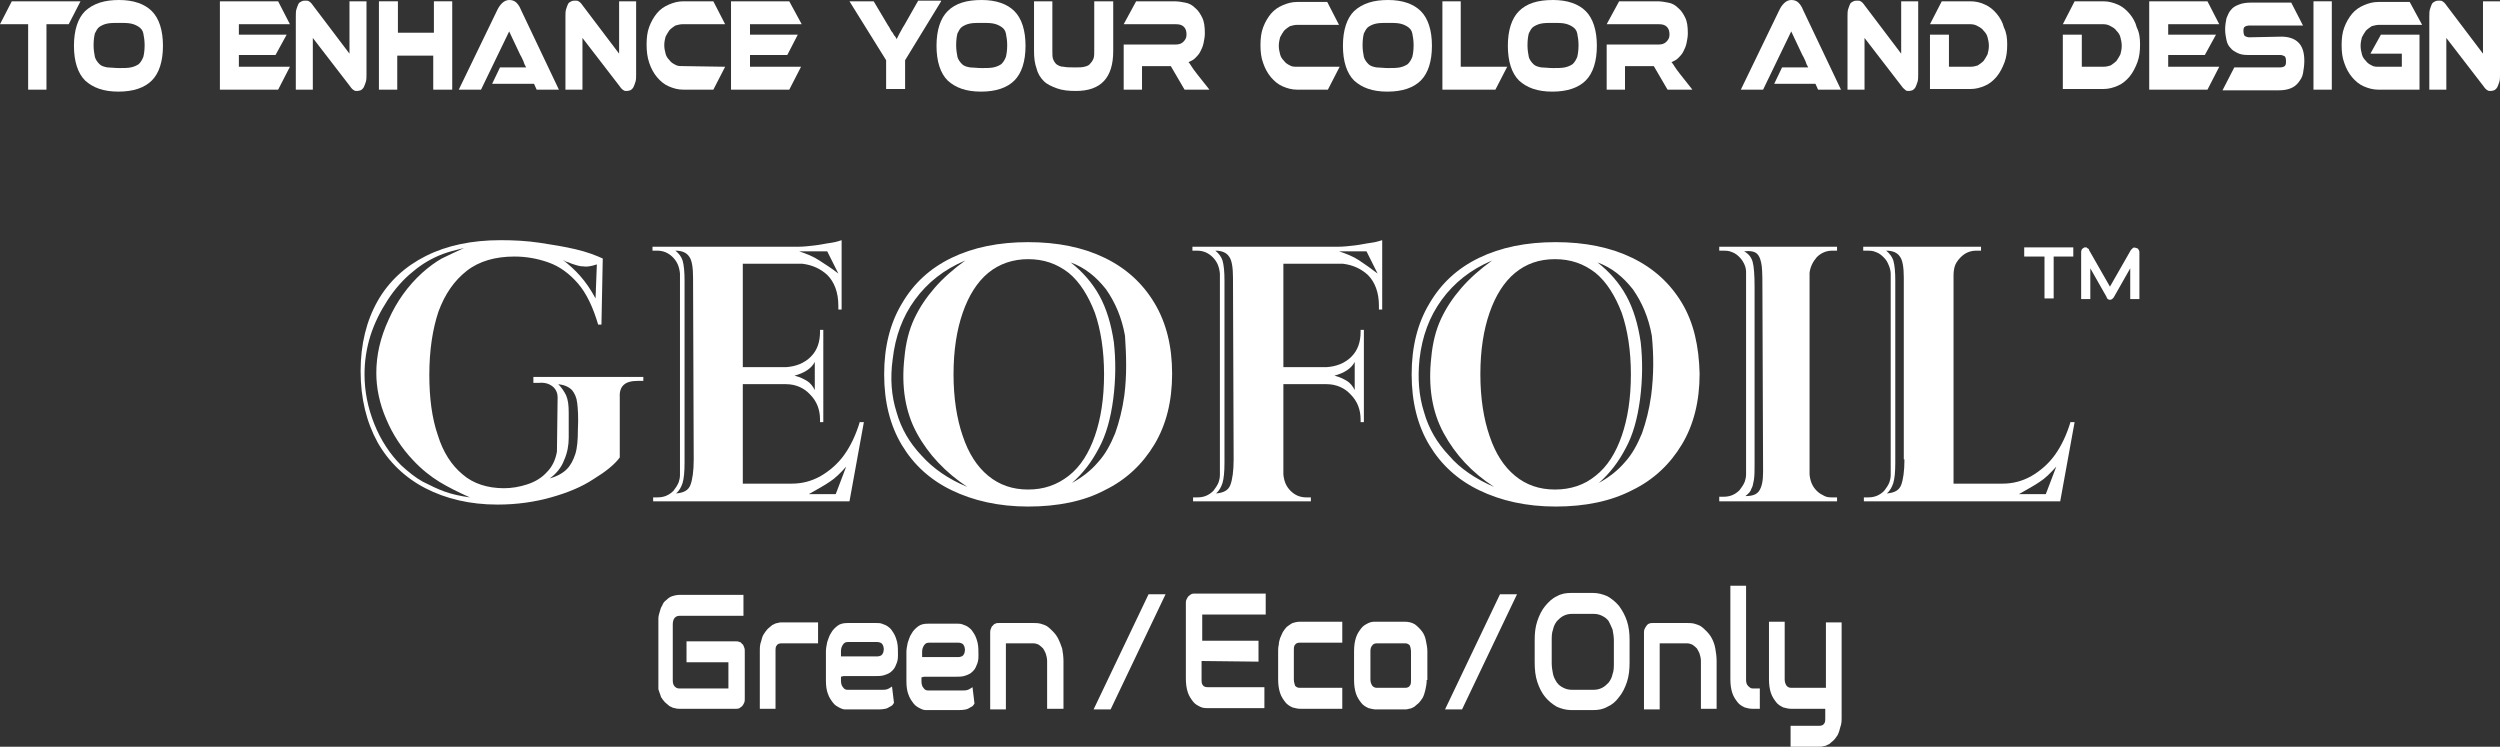 <?xml version="1.0" encoding="utf-8"?>
<!-- Generator: Adobe Illustrator 25.0.0, SVG Export Plug-In . SVG Version: 6.00 Build 0)  -->
<svg version="1.1" id="레이어_1" xmlns="http://www.w3.org/2000/svg" xmlns:xlink="http://www.w3.org/1999/xlink" x="0px"
	 y="0px" viewBox="0 0 382 114.1" style="enable-background:new 0 0 382 114.1;" xml:space="preserve">
<rect x="0" y="0" width="382" height="114.1" fill="#333333" stroke="none"/>
<style type="text/css">
	.st0{fill:#FFFFFF;}
</style>
<g>
	<g>
		<g>
			<path class="st0" d="M12.3,0.2l-1.8,3.5H7.1v10H4.3v-10H0l1.8-3.5C1.8,0.2,12.3,0.2,12.3,0.2z"/>
			<path class="st0" d="M18.2,0c2.2,0,3.9,0.6,5,1.7s1.7,2.9,1.7,5.3s-0.6,4.2-1.7,5.3S20.4,14,18.1,14s-3.9-0.6-5.1-1.7
				c-1.1-1.1-1.7-2.9-1.7-5.3s0.6-4.2,1.7-5.3C14.3,0.5,16,0,18.2,0z M18.2,10.4c0.7,0,1.3,0,1.8-0.1s0.9-0.3,1.2-0.5
				c0.3-0.3,0.5-0.6,0.7-1.1c0.1-0.4,0.2-1,0.2-1.8c0-0.7-0.1-1.3-0.2-1.8s-0.4-0.8-0.7-1c-0.3-0.2-0.7-0.4-1.2-0.5
				s-1.1-0.1-1.8-0.1c-0.7,0-1.3,0-1.8,0.1s-0.9,0.3-1.2,0.5c-0.3,0.2-0.5,0.6-0.7,1c-0.1,0.4-0.2,1-0.2,1.8c0,0.7,0.1,1.3,0.2,1.8
				c0.1,0.4,0.4,0.8,0.7,1.1s0.7,0.4,1.2,0.5C16.9,10.3,17.5,10.4,18.2,10.4z"/>
			<path class="st0" d="M54.6,13.9c-0.2,0-0.4,0-0.5-0.1c-0.2-0.1-0.4-0.3-0.6-0.6l-5.7-7.4v7.9h-2.6V2.5c0-0.4,0-0.8,0.1-1.1
				s0.2-0.6,0.3-0.8s0.3-0.3,0.5-0.4s0.4-0.1,0.6-0.1s0.4,0,0.5,0.1c0.2,0.1,0.4,0.3,0.6,0.6l5.6,7.4v-8H56v11.2
				c0,0.4,0,0.8-0.1,1.1s-0.2,0.6-0.3,0.8s-0.3,0.4-0.5,0.5C55,13.8,54.8,13.9,54.6,13.9z"/>
			<path class="st0" d="M69,13.7h-2.8V8.5h-5.5v5.2h-2.8V0.2h2.9V5h5.5V0.2h2.8v13.5H69z"/>
			<path class="st0" d="M75.2,12.8l1.2-2.5h2.3c0.3,0,0.6,0,0.9,0s0.6,0,0.8,0c-0.1-0.2-0.3-0.5-0.4-0.9c-0.2-0.4-0.3-0.7-0.5-1
				l-1.7-3.6l-4.3,8.9h-3.4L76,1.5c0.2-0.4,0.4-0.7,0.7-1C77,0.2,77.4,0,77.8,0s0.8,0.1,1.1,0.4c0.3,0.3,0.5,0.6,0.7,1.1l5.8,12.2
				H82l-0.4-0.9H75.2z"/>
			<path class="st0" d="M95.8,13.9c-0.2,0-0.4,0-0.5-0.1c-0.2-0.1-0.4-0.3-0.6-0.6L89,5.8v7.9h-2.6V2.5c0-0.4,0-0.8,0.1-1.1
				s0.2-0.6,0.3-0.8c0.1-0.2,0.3-0.3,0.5-0.4s0.4-0.1,0.6-0.1s0.4,0,0.5,0.1c0.2,0.1,0.4,0.3,0.6,0.6l5.6,7.4v-8h2.6v11.2
				c0,0.4,0,0.8-0.1,1.1s-0.2,0.6-0.3,0.8c-0.1,0.2-0.3,0.4-0.5,0.5C96.2,13.8,96,13.9,95.8,13.9z"/>
			<path class="st0" d="M143.8,0.2l-5.5,9v4.4h-2.9V9.2l-5.6-9h3.7l2.2,3.7c0.1,0.1,0.2,0.3,0.3,0.5s0.2,0.4,0.4,0.6
				c0.1,0.2,0.2,0.4,0.4,0.6c0.1,0.2,0.2,0.3,0.2,0.4c0.1-0.2,0.2-0.4,0.4-0.8c0.2-0.3,0.4-0.8,0.8-1.4l2.1-3.7h3.5L143.8,0.2
				L143.8,0.2z"/>
			<path class="st0" d="M150,0c2.2,0,3.9,0.6,5,1.7s1.7,2.9,1.7,5.3s-0.6,4.2-1.7,5.3c-1.1,1.1-2.8,1.7-5.1,1.7s-3.9-0.6-5.1-1.7
				c-1.1-1.1-1.7-2.9-1.7-5.3s0.6-4.2,1.7-5.3C146,0.5,147.7,0,150,0z M150,10.4c0.7,0,1.3,0,1.8-0.1s0.9-0.3,1.2-0.5
				c0.3-0.3,0.5-0.6,0.7-1.1c0.1-0.4,0.2-1,0.2-1.8c0-0.7-0.1-1.3-0.2-1.8s-0.4-0.8-0.7-1s-0.7-0.4-1.2-0.5s-1.1-0.1-1.8-0.1
				s-1.3,0-1.8,0.1s-0.9,0.3-1.2,0.5c-0.3,0.2-0.5,0.6-0.7,1c-0.1,0.4-0.2,1-0.2,1.8c0,0.7,0.1,1.3,0.2,1.8c0.1,0.4,0.4,0.8,0.7,1.1
				s0.7,0.4,1.2,0.5C148.7,10.3,149.3,10.4,150,10.4z"/>
			<path class="st0" d="M170.1,7.8c0,4.1-1.9,6.1-5.7,6.1c-1.1,0-2.1-0.1-2.9-0.4c-0.8-0.3-1.5-0.6-2-1.1s-0.9-1.1-1.1-1.9
				c-0.3-0.8-0.4-1.7-0.4-2.7V0.2h2.8v7.6c0,0.5,0,0.9,0.1,1.2s0.3,0.6,0.5,0.8c0.3,0.2,0.6,0.4,1.1,0.4c0.5,0.1,1.1,0.1,1.8,0.1
				c0.6,0,1,0,1.4-0.1s0.7-0.2,0.9-0.5c0.2-0.2,0.4-0.5,0.5-0.8s0.1-0.7,0.1-1.2V0.2h2.9L170.1,7.8L170.1,7.8z"/>
			<path class="st0" d="M184.8,13.7H181l-2.1-3.6h-4.4v3.6h-2.8V6.8h8c0.4,0,0.8-0.1,1.1-0.4s0.5-0.6,0.5-1.1s-0.1-0.9-0.4-1.2
				c-0.3-0.3-0.7-0.4-1.2-0.4h-8l1.9-3.5h5.9c0.5,0,1.1,0.1,1.6,0.2c0.6,0.1,1.1,0.4,1.5,0.8c0.5,0.4,0.8,0.9,1.1,1.5
				s0.4,1.4,0.4,2.4c0,0.5-0.1,1-0.2,1.5c-0.1,0.5-0.3,0.9-0.5,1.3c-0.2,0.4-0.5,0.7-0.8,1s-0.6,0.4-1,0.6c0.2,0.2,0.3,0.4,0.5,0.7
				s0.4,0.6,0.8,1.1L184.8,13.7z"/>
			<path class="st0" d="M212.1,0c2.2,0,3.9,0.6,5,1.7s1.7,2.9,1.7,5.3s-0.6,4.2-1.7,5.3c-1.1,1.1-2.8,1.7-5.1,1.7s-3.9-0.6-5.1-1.7
				c-1.1-1.1-1.7-2.9-1.7-5.3s0.6-4.2,1.7-5.3C208.2,0.5,209.9,0,212.1,0z M212.1,10.4c0.7,0,1.3,0,1.8-0.1s0.9-0.3,1.2-0.5
				c0.3-0.3,0.5-0.6,0.7-1.1c0.1-0.4,0.2-1,0.2-1.8c0-0.7-0.1-1.3-0.2-1.8c-0.1-0.5-0.4-0.8-0.7-1c-0.3-0.2-0.7-0.4-1.2-0.5
				s-1.1-0.1-1.8-0.1s-1.3,0-1.8,0.1s-0.9,0.3-1.2,0.5c-0.3,0.2-0.5,0.6-0.7,1c-0.1,0.4-0.2,1-0.2,1.8c0,0.7,0.1,1.3,0.2,1.8
				c0.1,0.4,0.4,0.8,0.7,1.1s0.7,0.4,1.2,0.5C210.8,10.3,211.4,10.4,212.1,10.4z"/>
			<path class="st0" d="M230.3,10.2l-1.8,3.5h-8.1V0.2h2.8v10H230.3z"/>
			<path class="st0" d="M237.3,0c2.2,0,3.9,0.6,5,1.7S244,4.6,244,7s-0.6,4.2-1.7,5.3c-1.1,1.1-2.8,1.7-5.1,1.7s-3.9-0.6-5.1-1.7
				c-1.1-1.1-1.7-2.9-1.7-5.3s0.6-4.2,1.7-5.3C233.3,0.5,235,0,237.3,0z M237.3,10.4c0.7,0,1.3,0,1.8-0.1s0.9-0.3,1.2-0.5
				c0.3-0.3,0.5-0.6,0.7-1.1c0.1-0.4,0.2-1,0.2-1.8c0-0.7-0.1-1.3-0.2-1.8c-0.1-0.5-0.4-0.8-0.7-1s-0.7-0.4-1.2-0.5
				s-1.1-0.1-1.8-0.1s-1.3,0-1.8,0.1s-0.9,0.3-1.2,0.5c-0.3,0.2-0.5,0.6-0.7,1c-0.1,0.4-0.2,1-0.2,1.8c0,0.7,0.1,1.3,0.2,1.8
				c0.1,0.4,0.4,0.8,0.7,1.1s0.7,0.4,1.2,0.5C236,10.3,236.6,10.4,237.3,10.4z"/>
			<path class="st0" d="M258.6,13.7h-3.8l-2.1-3.6h-4.4v3.6h-2.8V6.8h8c0.4,0,0.8-0.1,1.1-0.4s0.5-0.6,0.5-1.1s-0.1-0.9-0.4-1.2
				c-0.3-0.3-0.7-0.4-1.2-0.4h-8l1.9-3.5h5.9c0.5,0,1.1,0.1,1.6,0.2c0.6,0.1,1.1,0.4,1.5,0.8c0.5,0.4,0.8,0.9,1.1,1.5
				c0.3,0.6,0.4,1.4,0.4,2.4c0,0.5-0.1,1-0.2,1.5s-0.3,0.9-0.5,1.3c-0.2,0.4-0.5,0.7-0.8,1s-0.6,0.4-1,0.6c0.2,0.2,0.3,0.4,0.5,0.7
				c0.2,0.3,0.4,0.6,0.8,1.1L258.6,13.7z"/>
			<path class="st0" d="M291.7,13.9c-0.2,0-0.4,0-0.5-0.1s-0.4-0.3-0.6-0.6l-5.7-7.4v7.9h-2.6V2.5c0-0.4,0-0.8,0.1-1.1
				s0.2-0.6,0.3-0.8c0.1-0.2,0.3-0.3,0.5-0.4s0.4-0.1,0.6-0.1s0.4,0,0.5,0.1c0.2,0.1,0.4,0.3,0.6,0.6l5.6,7.4v-8h2.6v11.2
				c0,0.4,0,0.8-0.1,1.1s-0.2,0.6-0.3,0.8c-0.1,0.2-0.3,0.4-0.5,0.5C292.1,13.8,291.9,13.9,291.7,13.9z"/>
			<path class="st0" d="M306.7,6.8c0,1-0.1,1.9-0.4,2.7s-0.7,1.6-1.2,2.2c-0.5,0.6-1.1,1.1-1.8,1.4c-0.7,0.3-1.4,0.5-2.2,0.5h-6.2
				V5.3h2.9v4.9h3.3c0.4,0,0.8-0.1,1.1-0.2c0.3-0.2,0.6-0.4,0.9-0.7c0.2-0.3,0.4-0.6,0.6-1c0.1-0.4,0.2-0.8,0.2-1.3
				s-0.1-0.9-0.2-1.3s-0.3-0.7-0.6-1c-0.2-0.3-0.5-0.5-0.9-0.7c-0.3-0.2-0.7-0.3-1.1-0.3h-6.2l1.8-3.5h4.4c0.8,0,1.6,0.2,2.2,0.5
				c0.7,0.3,1.3,0.8,1.8,1.4s0.9,1.3,1.1,2.1C306.6,5,306.7,5.8,306.7,6.8z"/>
			<path class="st0" d="M327,6.8c0,1-0.1,1.9-0.4,2.7s-0.7,1.6-1.2,2.2c-0.5,0.6-1.1,1.1-1.8,1.4c-0.7,0.3-1.4,0.5-2.2,0.5h-6.2V5.3
				h2.9v4.9h3.3c0.4,0,0.8-0.1,1.1-0.2c0.3-0.2,0.6-0.4,0.9-0.7c0.2-0.3,0.4-0.6,0.6-1c0.1-0.4,0.2-0.8,0.2-1.3s-0.1-0.9-0.2-1.3
				s-0.3-0.7-0.6-1c-0.2-0.3-0.5-0.5-0.9-0.7c-0.3-0.2-0.7-0.3-1.1-0.3h-6.2l1.8-3.5h4.4c0.8,0,1.5,0.2,2.2,0.5s1.3,0.8,1.8,1.4
				s0.9,1.3,1.1,2.1C326.9,5,327,5.8,327,6.8z"/>
			<path class="st0" d="M348.6,5.6c1.1,0,2,0.3,2.6,0.9s0.9,1.5,0.9,2.8c0,0.7-0.1,1.3-0.2,1.9c-0.1,0.6-0.4,1-0.7,1.4
				c-0.3,0.4-0.7,0.7-1.2,0.9s-1.1,0.3-1.8,0.3h-8.6l1.8-3.5h7c0.3,0,0.6-0.1,0.7-0.2c0.2-0.2,0.2-0.4,0.2-0.8
				c0-0.4-0.1-0.6-0.2-0.7c-0.2-0.1-0.4-0.2-0.7-0.2h-5c-0.6,0-1.1-0.1-1.5-0.3s-0.8-0.4-1.1-0.8c-0.3-0.3-0.5-0.7-0.6-1.2
				s-0.2-1-0.2-1.6s0.1-1.2,0.2-1.7c0.2-0.5,0.4-1,0.7-1.3c0.3-0.4,0.7-0.6,1.2-0.8s1.1-0.3,1.8-0.3h6.2l1.8,3.5h-8.2
				c-0.3,0-0.6,0.1-0.7,0.2c-0.2,0.1-0.2,0.4-0.2,0.7s0.1,0.6,0.2,0.7c0.2,0.1,0.4,0.2,0.7,0.2L348.6,5.6L348.6,5.6z"/>
			<path class="st0" d="M356.3,13.7h-2.8V0.2h2.8V13.7z"/>
			<path class="st0" d="M363.8,5.3h5.9v8.4h-6.3c-0.8,0-1.5-0.2-2.2-0.5s-1.3-0.8-1.8-1.4c-0.5-0.6-0.9-1.3-1.2-2.2
				c-0.3-0.8-0.4-1.7-0.4-2.7s0.1-1.9,0.4-2.7s0.7-1.5,1.2-2.1s1.1-1,1.8-1.3c0.7-0.3,1.4-0.5,2.2-0.5h4.8l1.9,3.5h-6.6
				c-0.4,0-0.7,0.1-1.1,0.2c-0.3,0.2-0.6,0.4-0.9,0.7c-0.2,0.3-0.4,0.6-0.6,1c-0.1,0.4-0.2,0.8-0.2,1.3s0.1,0.9,0.2,1.3
				c0.1,0.4,0.3,0.7,0.6,1c0.2,0.3,0.5,0.5,0.9,0.7c0.3,0.2,0.7,0.2,1.1,0.2h3.5v-2h-4.8L363.8,5.3z"/>
			<path class="st0" d="M380.6,13.9c-0.2,0-0.4,0-0.5-0.1c-0.2-0.1-0.4-0.3-0.6-0.6l-5.7-7.4v7.9h-2.6V2.5c0-0.4,0-0.8,0.1-1.1
				s0.2-0.6,0.3-0.8c0.1-0.2,0.3-0.3,0.5-0.4s0.4-0.1,0.6-0.1s0.4,0,0.5,0.1c0.2,0.1,0.4,0.3,0.6,0.6l5.6,7.4v-8h2.6v11.2
				c0,0.4,0,0.8-0.1,1.1s-0.2,0.6-0.3,0.8c-0.1,0.2-0.3,0.4-0.5,0.5C381,13.8,380.8,13.9,380.6,13.9z"/>
			<polygon class="st0" points="44.3,10.2 42.5,13.7 33.6,13.7 33.6,0.2 42.5,0.2 44.3,3.7 36.5,3.7 36.5,5.3 43.8,5.3 42.1,8.4 
				36.5,8.4 36.5,10.2 			"/>
			<path class="st0" d="M110.8,10.2l-1.8,3.5h-4.6c-0.8,0-1.5-0.2-2.2-0.5s-1.3-0.8-1.8-1.4c-0.5-0.6-0.9-1.3-1.2-2.2
				c-0.3-0.9-0.4-1.8-0.4-2.8s0.1-1.9,0.4-2.7s0.7-1.5,1.2-2.1s1.1-1,1.8-1.3s1.4-0.5,2.2-0.5h4.6l1.8,3.5h-6.5
				c-0.4,0-0.7,0.1-1.1,0.2c-0.3,0.2-0.6,0.4-0.9,0.7c-0.2,0.3-0.4,0.6-0.6,1c-0.1,0.4-0.2,0.8-0.2,1.3s0.1,0.9,0.2,1.3
				c0.1,0.4,0.3,0.7,0.6,1c0.2,0.3,0.5,0.5,0.9,0.7c0.3,0.2,0.7,0.2,1.1,0.2L110.8,10.2L110.8,10.2z"/>
			<polygon class="st0" points="122.4,10.2 120.6,13.7 111.7,13.7 111.7,0.2 120.6,0.2 122.5,3.7 114.6,3.7 114.6,5.3 121.9,5.3 
				120.3,8.4 114.6,8.4 114.6,10.2 			"/>
			<polygon class="st0" points="339.1,10.2 337.3,13.7 328.4,13.7 328.4,0.2 337.3,0.2 339.1,3.7 331.3,3.7 331.3,5.3 338.6,5.3 
				336.9,8.4 331.3,8.4 331.3,10.2 			"/>
			<path class="st0" d="M204.7,10.2l-1.8,3.5h-4.7c-0.8,0-1.5-0.2-2.2-0.5s-1.3-0.8-1.8-1.4c-0.5-0.6-0.9-1.3-1.2-2.2
				c-0.3-0.8-0.4-1.7-0.4-2.7s0.1-1.9,0.4-2.7c0.3-0.8,0.7-1.5,1.2-2.1s1.1-1,1.8-1.3s1.4-0.5,2.2-0.5h4.6l1.8,3.5h-6.4
				c-0.4,0-0.7,0.1-1.1,0.2c-0.3,0.2-0.6,0.4-0.9,0.7c-0.2,0.3-0.4,0.6-0.6,1c-0.1,0.4-0.2,0.8-0.2,1.3s0.1,0.9,0.2,1.3
				c0.1,0.4,0.3,0.7,0.6,1c0.2,0.3,0.5,0.5,0.9,0.7c0.3,0.2,0.7,0.2,1.1,0.2C198.2,10.2,204.7,10.2,204.7,10.2z"/>
		</g>
		<path class="st0" d="M271.1,12.8l1.2-2.5h2.3c0.3,0,0.6,0,0.9,0s0.6,0,0.8,0c-0.1-0.2-0.3-0.5-0.4-0.9c-0.2-0.4-0.3-0.7-0.5-1
			l-1.7-3.6l-4.3,8.9H266l5.9-12.2c0.2-0.4,0.4-0.7,0.7-1c0.3-0.3,0.7-0.5,1.1-0.5s0.8,0.1,1.1,0.4c0.3,0.3,0.5,0.6,0.7,1.1
			l5.8,12.2h-3.5l-0.4-0.9C277.4,12.8,271.1,12.8,271.1,12.8z"/>
	</g>
	<g>
		<g>
			<g>
				<path class="st0" d="M81.5,57.9v0.6h0.9c0.1,0,1.4-0.2,2.3,0.8c0.6,0.7,0.5,1.5,0.5,1.7l-0.1,8c-0.2,1.2-0.7,2.3-1.5,3.1
					c-0.8,0.9-1.8,1.5-3,1.9s-2.4,0.6-3.6,0.6c-2.5,0-4.7-0.7-6.3-2.1c-1.7-1.4-3-3.4-3.8-6c-0.9-2.6-1.3-5.7-1.3-9.2
					c0-3.8,0.5-7,1.4-9.7c1-2.7,2.4-4.7,4.3-6.2s4.4-2.2,7.3-2.2c1.8,0,3.5,0.3,5.2,0.9c1.7,0.6,3.2,1.7,4.5,3.2s2.3,3.6,3.1,6.3
					h0.5l0.2-10.1c-1.1-0.5-2.4-1-4.1-1.4s-3.5-0.7-5.5-1s-4-0.4-6-0.4c-4.4,0-8.2,0.8-11.4,2.4c-3.2,1.6-5.7,3.9-7.4,6.9
					s-2.6,6.6-2.6,10.7c0,4.2,0.9,7.8,2.6,10.9c1.7,3,4.2,5.4,7.3,7c3.1,1.6,6.8,2.5,11,2.5c3,0,5.7-0.4,8.2-1.1s4.7-1.6,6.5-2.8
					c1.8-1.1,3.2-2.2,4-3.3v-9.2c-0.1-1.7,0.8-2.5,2.7-2.5h0.9v-0.6H81.5V57.9z M86.9,40.1c0.4,0.2,0.8,0.3,1.1,0.4
					c0.3,0.1,0.7,0.2,1.1,0.2c0.5,0.1,1.2,0,2.1-0.3L91,45.6c-1.5-2.8-3.1-4.4-5-5.9C86.3,39.9,86.5,40,86.9,40.1z M67.9,75.1
					c-1.1-0.4-2.1-0.9-3.3-1.5c-1.1-0.6-2.2-1.5-3.3-2.5c-1.7-1.7-3.1-3.8-4.1-6.3c-1-2.5-1.5-5-1.5-7.6c0-2,0.3-4,0.9-5.9
					c0.6-1.9,1.5-3.7,2.6-5.4s2.4-3.2,3.9-4.4c1.4-1.2,3-2.1,4.6-2.7c0.8-0.3,1.9-0.6,3.2-0.9c-1.3,0.6-2.4,1.1-3.4,1.6
					c-0.9,0.5-2,1.3-3,2.2c-2.2,2-3.9,4.4-5.1,7.1c-1.3,2.8-1.9,5.5-1.9,8.2c0,2.3,0.5,4.7,1.5,7c1,2.4,2.4,4.5,4.1,6.3
					c1.3,1.4,2.7,2.5,4,3.3s2.9,1.6,4.7,2.4C70.3,75.8,69,75.5,67.9,75.1z M87.9,69.4c-0.3,0.9-0.7,1.7-1.3,2.3
					c-0.6,0.6-1.5,1.1-2.6,1.4c1-0.7,1.8-1.7,2.2-2.8c0.5-1.1,0.7-2.3,0.7-3.4v-3.8c0-1.2-0.1-2-0.4-2.7c-0.3-0.6-0.7-1.2-1.2-1.7
					c0.9,0.1,1.6,0.4,2.1,0.9c0.4,0.5,0.7,1.1,0.8,2c0.1,0.8,0.2,2.2,0.1,4.1C88.3,67.2,88.2,68.5,87.9,69.4z"/>
			</g>
		</g>
		<g>
			<g>
				<path class="st0" d="M131.4,64.4c-0.6,2-1.4,3.7-2.4,5.1s-2.3,2.5-3.7,3.3c-1.3,0.7-2.7,1.1-4.3,1.1h-7.5V58.7h6.6
					c1.5,0,2.8,0.6,3.7,1.6c1,1,1.5,2.3,1.5,3.8v0.4h0.5v-8.3v-5.8h-0.5v0.3c0,1.5-0.4,2.8-1.4,3.8s-2.3,1.5-3.8,1.6h-6.6V40.3l0,0
					h9.1l0,0c1.6,0.2,2.8,0.8,3.8,1.7c1.1,1.1,1.7,2.7,1.7,4.7v0.6h0.5V36.7c-0.3,0.1-0.9,0.3-1.6,0.4c-0.8,0.1-1.6,0.3-2.5,0.4
					c-0.9,0.1-1.7,0.2-2.5,0.2H99.7v0.6h0.7c0.9,0,1.7,0.3,2.4,1c0.7,0.7,1,1.5,1.1,2.5v30.8c0,0.4-0.1,0.8-0.2,1.1
					c-0.2,0.5-0.5,0.9-0.8,1.3c-0.7,0.7-1.5,1-2.4,1h-0.7v0.6h30l2.2-12.1h-0.6L131.4,64.4L131.4,64.4z M124.5,55.3v4.3
					c-0.3-0.6-0.7-1.1-1.2-1.4c-0.5-0.3-1.1-0.6-1.9-0.8C122.9,57,124,56.3,124.5,55.3z M126.4,38.4l1.7,3.4c-1-0.8-2-1.4-2.9-2
					s-1.9-1-3.1-1.4H126.4z M106,70.2c0,1.8-0.2,3.1-0.5,3.9s-1,1.2-2.2,1.3c0.5-0.4,0.8-1,1-1.6c0.2-0.7,0.3-1.7,0.3-3.1V42.9
					c0-1.4-0.1-2.4-0.3-3.1c-0.2-0.6-0.6-1.1-1.1-1.5c1,0,1.7,0.3,2.1,0.9c0.4,0.5,0.6,1.6,0.6,3.2L106,70.2L106,70.2z M127.7,75.5
					h-4.1c1.4-0.8,2.5-1.4,3.2-1.9c0.8-0.5,1.6-1.3,2.5-2.3L127.7,75.5z"/>
			</g>
		</g>
		<g>
			<g>
				<path class="st0" d="M176.4,46.3c-1.8-3-4.3-5.3-7.6-6.9c-3.3-1.6-7.2-2.4-11.7-2.4s-8.4,0.8-11.7,2.4c-3.3,1.6-5.8,3.9-7.6,7
					c-1.8,3-2.7,6.6-2.7,10.8S136,65,137.8,68s4.3,5.3,7.6,6.9s7.2,2.5,11.7,2.5s8.5-0.8,11.7-2.5c3.3-1.6,5.8-4,7.6-7
					s2.7-6.6,2.7-10.8S178.2,49.3,176.4,46.3z M140.8,69.6c-1.8-1.9-3.1-4.1-3.8-6.6c-0.8-2.5-1-5.2-0.6-8.1
					c0.4-3.5,1.5-6.5,3.4-9.1s4.4-4.6,7.7-6c-1.8,1.3-3.4,2.7-4.7,4.2s-2.3,3-3.1,4.7s-1.3,3.7-1.5,5.9c-0.5,4.4,0.1,8.3,1.9,11.6
					c1.8,3.3,4.4,6,7.7,8.2C144.9,73.2,142.6,71.6,140.8,69.6z M157.1,74.8c-2.4,0-4.4-0.7-6.1-2.1c-1.7-1.4-3-3.4-3.9-6.1
					c-0.9-2.6-1.4-5.8-1.4-9.4c0-3.7,0.5-6.8,1.4-9.4c0.9-2.6,2.2-4.7,3.9-6.1c1.7-1.4,3.8-2.1,6.1-2.1c2.4,0,4.4,0.7,6.2,2.1
					c1.7,1.4,3,3.5,4,6.1c0.9,2.6,1.4,5.8,1.4,9.4c0,3.7-0.5,6.8-1.4,9.4c-0.9,2.6-2.2,4.7-4,6.1S159.5,74.8,157.1,74.8z
					 M171.8,60.4c-0.3,2.2-0.8,4.1-1.4,5.8c-0.7,1.7-1.5,3.2-2.6,4.4c-1.1,1.3-2.4,2.3-4,3.2c1.7-1.5,3-3.2,4.1-5.3
					c1.1-2,1.8-4.5,2.2-7.5c0.4-3.1,0.4-6,0.1-8.7c-0.4-2.7-1.1-5.1-2.2-7.1c-1.1-2-2.6-3.7-4.4-5.1c2.2,0.8,3.9,2.2,5.4,4.1
					c1.4,2,2.4,4.3,2.9,7.1C172.1,54.3,172.2,57.3,171.8,60.4z"/>
			</g>
		</g>
		<g>
			<g>
				<path class="st0" d="M257,46.3c-1.8-3-4.3-5.3-7.6-6.9c-3.3-1.6-7.2-2.4-11.7-2.4s-8.4,0.8-11.7,2.4c-3.3,1.6-5.8,3.9-7.6,7
					c-1.8,3-2.7,6.6-2.7,10.8s0.9,7.8,2.7,10.8s4.3,5.3,7.6,6.9s7.2,2.5,11.7,2.5s8.4-0.8,11.7-2.5c3.3-1.6,5.8-4,7.6-7
					c1.8-3,2.7-6.6,2.7-10.8C259.6,52.9,258.8,49.3,257,46.3z M221.4,69.6c-1.8-1.9-3.1-4.1-3.8-6.6c-0.8-2.5-1-5.2-0.7-8.1
					c0.4-3.5,1.5-6.5,3.4-9.1s4.4-4.6,7.7-6c-1.8,1.3-3.4,2.7-4.7,4.2s-2.3,3-3.1,4.7s-1.3,3.7-1.5,5.9c-0.5,4.4,0.1,8.3,1.9,11.6
					c1.8,3.3,4.3,6,7.7,8.2C225.5,73.2,223.1,71.6,221.4,69.6z M237.6,74.8c-2.4,0-4.4-0.7-6.1-2.1c-1.7-1.4-3-3.4-3.9-6.1
					c-0.9-2.6-1.4-5.8-1.4-9.4c0-3.7,0.5-6.8,1.4-9.4c0.9-2.6,2.2-4.7,3.9-6.1c1.7-1.4,3.7-2.1,6.1-2.1c2.4,0,4.4,0.7,6.2,2.1
					c1.7,1.4,3,3.5,4,6.1c0.9,2.6,1.4,5.8,1.4,9.4c0,3.7-0.5,6.8-1.4,9.4c-0.9,2.6-2.2,4.7-4,6.1C242.1,74.1,240,74.8,237.6,74.8z
					 M252.3,60.4c-0.3,2.2-0.8,4.1-1.4,5.8c-0.7,1.7-1.5,3.2-2.6,4.4c-1.1,1.3-2.4,2.3-4,3.2c1.7-1.5,3-3.2,4.1-5.3
					c1.1-2,1.8-4.5,2.2-7.5c0.4-3.1,0.4-6,0.1-8.7c-0.4-2.7-1.1-5.1-2.2-7.1c-1.1-2-2.6-3.7-4.4-5.1c2.2,0.8,3.9,2.2,5.4,4.1
					c1.4,2,2.4,4.3,2.9,7.1C252.7,54.3,252.7,57.3,252.3,60.4z"/>
			</g>
		</g>
		<path class="st0" d="M316.9,39.2h-3.1v6.4h-1.4v-6.4h-3.1v-1.4h7.5v1.4H316.9z"/>
		<path class="st0" d="M326.9,45.7h-1.4V41l-2.5,4.4c-0.1,0.1-0.1,0.2-0.3,0.3c-0.1,0.1-0.2,0.1-0.3,0.1c-0.1,0-0.2,0-0.3-0.1
			c-0.1-0.1-0.2-0.1-0.2-0.3l-2.5-4.4v4.7H318v-7.2c0-0.2,0.1-0.3,0.1-0.4c0.1-0.1,0.2-0.2,0.4-0.3c0.1,0,0.1,0,0.2,0s0.2,0,0.2,0.1
			c0.1,0,0.1,0.1,0.2,0.1c0.1,0.1,0.1,0.1,0.1,0.2l3.2,5.6l3.2-5.6c0.1-0.1,0.2-0.2,0.3-0.3c0.1-0.1,0.3-0.1,0.5,0
			c0.2,0,0.3,0.1,0.4,0.3c0.1,0.1,0.1,0.3,0.1,0.4L326.9,45.7L326.9,45.7z"/>
		<g>
			<g>
				<path class="st0" d="M209.5,37.1c-0.8,0.1-1.6,0.3-2.5,0.4c-0.9,0.1-1.7,0.2-2.5,0.2h-22.3v0.6h0.7c0.9,0,1.7,0.3,2.4,1
					s1,1.5,1.1,2.5v30.8c0,0.4-0.1,0.8-0.2,1.1c-0.2,0.5-0.5,0.9-0.8,1.3c-0.7,0.7-1.5,1-2.4,1h-0.7v0.6h18V76c0,0-0.3,0-0.7,0
					c-0.9,0-1.7-0.3-2.4-1s-1-1.5-1.1-2.5l0,0V58.7h6.6c1.5,0,2.8,0.6,3.7,1.6c1,1,1.5,2.3,1.5,3.8v0.4h0.5v-8.3v-5.8h-0.5v0.3
					c0,1.5-0.4,2.8-1.4,3.8s-2.3,1.5-3.8,1.6h-6.6V40.3l0,0h9.1l0,0c1.6,0.2,2.8,0.8,3.8,1.7c1.1,1.1,1.7,2.7,1.7,4.7v0.6h0.5V36.7
					C210.8,36.8,210.3,37,209.5,37.1z M188.5,70.2c0,1.8-0.2,3.1-0.5,3.9s-1,1.2-2.2,1.3c0.5-0.4,0.8-1,1-1.6
					c0.2-0.7,0.3-1.7,0.3-3.1V42.9c0-1.4-0.1-2.4-0.3-3.1c-0.2-0.6-0.6-1.1-1.1-1.5c1,0,1.7,0.3,2.1,0.9c0.4,0.5,0.6,1.6,0.6,3.2
					L188.5,70.2L188.5,70.2z M207,55.3v4.3c-0.3-0.6-0.7-1.1-1.2-1.4c-0.5-0.3-1.1-0.6-1.9-0.8C205.4,57,206.5,56.3,207,55.3z
					 M207.7,39.8c-0.9-0.6-1.9-1-3.1-1.4h4.2l1.7,3.4C209.6,41.1,208.6,40.4,207.7,39.8z"/>
			</g>
		</g>
		<g>
			<g>
				<path class="st0" d="M277.6,39.3c0.7-0.7,1.5-1,2.4-1c0.4,0,0.7,0,0.7,0v-0.6h-16.9h-1.1v0.6h0.7c0.3,0,0.7,0,1.2,0.2
					c0.6,0.2,1,0.6,1.2,0.8c0.4,0.4,0.6,0.8,0.7,1c0.3,0.6,0.3,1.1,0.3,1.4v30.8c0,0.4-0.1,0.8-0.2,1.1c-0.2,0.5-0.5,0.9-0.8,1.3
					c-0.7,0.7-1.5,1-2.4,1h-0.7v0.7c6,0,12,0,18,0c0-0.2,0-0.4,0-0.6c-0.2,0-0.4,0-0.7,0c-0.4,0-0.8,0-1.2-0.2
					c-0.4-0.2-0.8-0.4-1.2-0.8c-0.7-0.7-1-1.5-1.1-2.5V41.7C276.6,40.8,277,40,277.6,39.3z M269.4,72.1c0,1.4-0.2,2.3-0.6,2.9
					s-1.1,0.8-2.1,0.8c0.5-0.4,0.8-0.7,0.9-1.1c0.2-0.3,0.3-0.8,0.4-1.4s0.1-1.5,0.1-2.6V43.9c0-1.9-0.1-3.2-0.3-3.9
					c-0.2-0.7-0.6-1.2-1.3-1.6c0.9-0.1,1.6,0,2,0.4s0.6,1.1,0.7,1.9c0.1,0.9,0.1,2.3,0.1,4.3L269.4,72.1L269.4,72.1z"/>
			</g>
		</g>
		<g>
			<g>
				<path class="st0" d="M316.4,64.4c-0.6,2-1.4,3.7-2.4,5.1s-2.3,2.5-3.7,3.3c-1.3,0.7-2.7,1.1-4.3,1.1h-7.5V58.7v-2.6V42.2
					c0-0.4,0-1.1,0.3-1.8c0.1-0.2,0.3-0.6,0.8-1.1c0.7-0.7,1.5-1,2.4-1c0.4,0,0.7,0,0.7,0v-0.6h-18v0.6h0.7c0.3,0,0.7,0,1.2,0.2
					c0.6,0.2,1,0.6,1.2,0.8s0.5,0.5,0.7,1c0.3,0.6,0.4,1.2,0.4,1.5v30.8c0,0.4-0.1,0.8-0.2,1.1c-0.2,0.5-0.5,0.9-0.8,1.3
					c-0.7,0.7-1.5,1-2.4,1h-0.7v0.6h30l2.2-12.1h-0.6L316.4,64.4L316.4,64.4z M291,70.2c0,1.8-0.2,3.1-0.5,3.9s-1,1.2-2.2,1.3
					c0.5-0.4,0.8-1,1-1.6c0.2-0.7,0.3-1.7,0.3-3.1V42.9c0-1.4-0.1-2.4-0.3-3.1c-0.2-0.6-0.6-1.1-1.1-1.5c1,0,1.7,0.3,2.1,0.9
					c0.4,0.5,0.6,1.6,0.6,3.2v27.8C290.9,70.2,291,70.2,291,70.2z M312.6,75.5h-4.1c1.4-0.8,2.5-1.4,3.2-1.9
					c0.8-0.5,1.6-1.3,2.5-2.3L312.6,75.5z"/>
			</g>
		</g>
	</g>
	<g>
		<path class="st0" d="M100.6,105.3c0.1,0.4,0.3,0.8,0.4,1.2c0.2,0.3,0.4,0.6,0.6,0.8c0.2,0.2,0.5,0.4,0.7,0.6
			c0.3,0.1,0.5,0.3,0.8,0.3c0.3,0.1,0.5,0.1,0.7,0.1h8.7c0.2,0,0.3,0,0.5-0.1c0.1-0.1,0.3-0.2,0.4-0.3c0.1-0.1,0.2-0.3,0.3-0.5
			c0.1-0.2,0.1-0.4,0.1-0.6v-7.3c0-0.2,0-0.4-0.1-0.6s-0.1-0.4-0.3-0.5c-0.1-0.1-0.2-0.3-0.4-0.3c-0.2-0.1-0.3-0.1-0.5-0.1h-7.6v3.2
			h6.4v4h-7.5c-0.3,0-0.5-0.1-0.7-0.3c-0.2-0.2-0.3-0.5-0.3-0.9v-8.6c0-0.4,0.1-0.8,0.3-1c0.2-0.2,0.4-0.3,0.7-0.3h9.8v-3.2h-9.8
			c-0.4,0-0.8,0.1-1.1,0.2c-0.3,0.1-0.6,0.3-0.9,0.6c-0.3,0.2-0.5,0.5-0.6,0.8c-0.2,0.3-0.3,0.6-0.4,1c-0.1,0.3-0.2,0.7-0.2,1V105.3
			z"/>
		<path class="st0" d="M124.8,98.3h-5.4c-0.3,0-0.6,0.1-0.7,0.3c-0.2,0.2-0.2,0.5-0.2,0.9v8.8h-2.4v-8.8c0-0.5,0-1,0.2-1.5
			c0.1-0.4,0.2-0.8,0.4-1.1c0.2-0.3,0.4-0.6,0.6-0.8c0.2-0.2,0.5-0.4,0.7-0.6c0.3-0.1,0.5-0.3,0.8-0.3c0.3-0.1,0.5-0.1,0.7-0.1h5.5
			v3.2C125,98.3,124.8,98.3,124.8,98.3z"/>
		<path class="st0" d="M162.4,108.3H160V101c0-0.4-0.1-0.8-0.2-1.1c-0.1-0.3-0.3-0.6-0.4-0.8c-0.2-0.2-0.4-0.4-0.7-0.6
			c-0.2-0.1-0.5-0.2-0.8-0.2h-4.2v10.1h-2.4V96.7c0-0.2,0-0.4,0.1-0.6s0.1-0.4,0.3-0.5c0.1-0.1,0.2-0.3,0.4-0.3
			c0.1-0.1,0.3-0.1,0.5-0.1h5.4c0.3,0,0.6,0,1,0.1c0.3,0.1,0.7,0.2,1,0.4c0.3,0.2,0.6,0.5,0.9,0.8s0.6,0.7,0.8,1.1
			c0.2,0.4,0.4,0.9,0.6,1.5c0.1,0.6,0.2,1.2,0.2,1.9v7.3H162.4z"/>
		<path class="st0" d="M178.1,90.8l-8.4,17.6h-2.6l8.4-17.6H178.1z"/>
		<path class="st0" d="M192.3,101.1v-3.2h-8.6v-4h9.7v-3.2h-10.9c-0.2,0-0.3,0-0.5,0.1c-0.1,0.1-0.3,0.2-0.4,0.3
			c-0.1,0.1-0.2,0.3-0.3,0.5s-0.1,0.4-0.1,0.6v11.5c0,0.8,0.1,1.5,0.3,2.1c0.2,0.6,0.5,1,0.8,1.4c0.3,0.4,0.7,0.6,1.1,0.8
			c0.4,0.2,0.8,0.2,1.1,0.2h8.7V105h-8.7c-0.3,0-0.6-0.1-0.7-0.3c-0.2-0.2-0.2-0.5-0.2-1V101L192.3,101.1L192.3,101.1z"/>
		<path class="st0" d="M205.1,108.3h-6.5c-0.3,0-0.7-0.1-1.1-0.2c-0.4-0.2-0.8-0.4-1.1-0.8c-0.3-0.4-0.6-0.8-0.8-1.4
			c-0.2-0.6-0.3-1.3-0.3-2.1v-4.3c0-0.3,0-0.6,0.1-1c0-0.3,0.1-0.7,0.2-1c0.1-0.3,0.3-0.6,0.4-0.9c0.2-0.3,0.4-0.6,0.6-0.8
			c0.3-0.2,0.5-0.4,0.9-0.6c0.3-0.1,0.7-0.2,1.1-0.2h6.5v3.2h-6.5c-0.3,0-0.6,0.1-0.7,0.3c-0.2,0.2-0.2,0.5-0.2,1v4.3
			c0,0.4,0.1,0.7,0.2,1c0.2,0.2,0.4,0.3,0.7,0.3h6.5L205.1,108.3L205.1,108.3z"/>
		<path class="st0" d="M218,103.9c0,0.6-0.1,1-0.2,1.5c-0.1,0.4-0.2,0.8-0.4,1.2c-0.2,0.3-0.4,0.6-0.6,0.8c-0.2,0.2-0.5,0.4-0.7,0.6
			c-0.2,0.1-0.5,0.3-0.8,0.3c-0.3,0.1-0.5,0.1-0.7,0.1h-4.4c-0.3,0-0.7-0.1-1.1-0.2c-0.4-0.2-0.8-0.4-1.1-0.8
			c-0.3-0.4-0.6-0.8-0.8-1.4c-0.2-0.6-0.3-1.3-0.3-2.1v-4.4c0-0.8,0.1-1.5,0.3-2.1c0.2-0.6,0.5-1,0.8-1.4c0.3-0.4,0.7-0.6,1.1-0.8
			c0.4-0.2,0.8-0.2,1.1-0.2h4.4c0.6,0,1.1,0.1,1.6,0.4c0.4,0.3,0.8,0.7,1.1,1.1c0.3,0.4,0.5,0.9,0.6,1.5c0.1,0.5,0.2,1,0.2,1.5v4.4
			H218z M215.6,99.6c0-0.4-0.1-0.8-0.2-1c-0.2-0.2-0.4-0.3-0.7-0.3h-4.3c-0.3,0-0.6,0.1-0.7,0.3c-0.2,0.2-0.3,0.5-0.3,0.9v4.3
			c0,0.4,0.1,0.7,0.3,1c0.2,0.2,0.4,0.3,0.7,0.3h4.3c0.3,0,0.6-0.1,0.7-0.3c0.2-0.2,0.2-0.5,0.2-1V99.6z"/>
		<path class="st0" d="M231.8,90.8l-8.4,17.6h-2.6l8.4-17.6H231.8z"/>
		<path class="st0" d="M249,101.2c0,1.1-0.1,2.1-0.4,3c-0.3,0.9-0.7,1.7-1.2,2.3c-0.5,0.7-1.1,1.2-1.8,1.5c-0.7,0.4-1.4,0.5-2.2,0.5
			h-3.3c-0.8,0-1.5-0.2-2.2-0.5c-0.7-0.4-1.3-0.9-1.8-1.5s-0.9-1.4-1.2-2.3c-0.3-0.9-0.4-1.9-0.4-3v-3.4c0-1.1,0.1-2,0.4-2.9
			c0.3-0.9,0.7-1.7,1.2-2.3c0.5-0.6,1.1-1.2,1.8-1.5c0.7-0.4,1.4-0.5,2.2-0.5h3.3c0.8,0,1.5,0.2,2.2,0.5c0.7,0.4,1.3,0.9,1.8,1.5
			c0.5,0.7,0.9,1.4,1.2,2.3c0.3,0.9,0.4,1.9,0.4,2.9V101.2z M246.6,97.9c0-0.6-0.1-1.2-0.2-1.7c-0.2-0.5-0.4-0.9-0.6-1.3
			c-0.3-0.4-0.6-0.6-1-0.8c-0.4-0.2-0.8-0.3-1.3-0.3h-3.3c-0.5,0-0.9,0.1-1.3,0.3c-0.4,0.2-0.7,0.5-1,0.8c-0.3,0.4-0.5,0.8-0.6,1.3
			c-0.2,0.5-0.2,1.1-0.2,1.7v3.4c0,0.6,0.1,1.2,0.2,1.7s0.4,1,0.6,1.3c0.3,0.4,0.6,0.6,1,0.8c0.4,0.2,0.8,0.3,1.3,0.3h3.3
			c0.5,0,0.9-0.1,1.3-0.3c0.4-0.2,0.7-0.5,1-0.8c0.3-0.4,0.5-0.8,0.6-1.3c0.2-0.5,0.2-1.1,0.2-1.7V97.9z"/>
		<path class="st0" d="M262.3,108.3h-2.4V101c0-0.4-0.1-0.8-0.2-1.1c-0.1-0.3-0.3-0.6-0.4-0.8c-0.2-0.2-0.4-0.4-0.7-0.6
			c-0.3-0.1-0.5-0.2-0.8-0.2h-4.2v10.1h-2.4V96.7c0-0.2,0-0.4,0.1-0.6s0.2-0.4,0.3-0.5s0.2-0.3,0.4-0.3c0.1-0.1,0.3-0.1,0.5-0.1h5.4
			c0.3,0,0.6,0,1,0.1c0.3,0.1,0.7,0.2,1,0.4c0.3,0.2,0.6,0.5,0.9,0.8s0.6,0.7,0.8,1.1c0.2,0.4,0.4,0.9,0.5,1.5s0.2,1.2,0.2,1.9
			V108.3z"/>
		<path class="st0" d="M268.8,108.3h-1.1c-0.4,0-0.7-0.1-1.1-0.2c-0.4-0.2-0.8-0.4-1.1-0.8c-0.3-0.4-0.6-0.8-0.8-1.4
			c-0.2-0.6-0.3-1.3-0.3-2.1V89.5h2.4v14.4c0,0.4,0.1,0.7,0.3,0.9c0.2,0.2,0.4,0.4,0.7,0.4h1.1v3.1H268.8z"/>
		<path class="st0" d="M279,105.1v-10h2.4v14.5c0,0.5,0,1-0.2,1.5c-0.1,0.4-0.2,0.8-0.4,1.2c-0.2,0.3-0.4,0.6-0.6,0.8
			c-0.2,0.2-0.5,0.4-0.7,0.6c-0.3,0.1-0.5,0.3-0.8,0.3c-0.3,0.1-0.5,0.1-0.7,0.1h-4.4v-3.2h4.4c0.3,0,0.6-0.1,0.7-0.3
			c0.2-0.2,0.2-0.5,0.2-1v-1.3l0,0h-5.3c-0.3,0-0.7-0.1-1.1-0.2c-0.4-0.2-0.8-0.4-1.1-0.8c-0.3-0.4-0.6-0.8-0.8-1.4
			c-0.2-0.6-0.3-1.3-0.3-2.1V95h2.4v8.8c0,0.4,0.1,0.7,0.3,1c0.2,0.2,0.4,0.3,0.7,0.3H279"/>
		<g>
			<g>
				<path class="st0" d="M128.9,103.3h5c0.3,0,0.7,0,1.1-0.1c0.3-0.1,0.7-0.2,1.1-0.5c0.5-0.4,0.7-0.8,0.8-1.1
					c0.4-0.8,0.3-1.5,0.3-2.1c0-0.5,0-1.2-0.3-2c-0.2-0.6-0.5-1-0.8-1.4c-0.3-0.3-0.7-0.6-1.1-0.7c-0.4-0.2-0.7-0.2-1.1-0.2h-4.4
					c-0.6,0-1.1,0.1-1.5,0.4c-0.4,0.3-0.8,0.7-1,1.1c-0.3,0.4-0.4,0.9-0.6,1.4c-0.1,0.5-0.2,1-0.2,1.4v4.5c0,0.8,0.1,1.5,0.3,2
					c0.2,0.6,0.5,1,0.8,1.4c0.3,0.4,0.7,0.6,1.1,0.8c0.4,0.2,0.7,0.2,0.7,0.2h2.8h2.3c0.7,0,1.2-0.1,1.4-0.2
					c0.2-0.1,0.5-0.3,0.7-0.4l0,0c0,0,0.2-0.2,0.3-0.4l-0.3-2.5c-0.2,0.1-0.4,0.3-0.7,0.4c-0.3,0.1-0.5,0.1-0.7,0.1h-5.4
					c-0.3,0-0.5-0.1-0.7-0.4c-0.2-0.2-0.3-0.6-0.3-1v-0.6L128.9,103.3z M128.5,100.3v-0.8c0-0.4,0.1-0.7,0.3-1
					c0.2-0.3,0.4-0.4,0.8-0.4h4.4c0.1,0,0.3,0,0.5,0.1c0.1,0,0.2,0.1,0.3,0.2c0.1,0.2,0.2,0.3,0.2,0.5c0.1,0.3,0,0.5,0,0.6
					c0,0.2-0.1,0.3-0.2,0.5c-0.1,0.1-0.2,0.2-0.3,0.2c-0.2,0.1-0.4,0.1-0.5,0.1L128.5,100.3z"/>
			</g>
		</g>
		<g>
			<g>
				<path class="st0" d="M141.2,103.4h5c0.3,0,0.7,0,1.1-0.1c0.3-0.1,0.7-0.2,1.1-0.5c0.5-0.4,0.7-0.8,0.8-1.1
					c0.4-0.8,0.3-1.5,0.3-2.1c0-0.5,0-1.2-0.3-2c-0.2-0.6-0.5-1-0.8-1.4c-0.3-0.3-0.7-0.6-1.1-0.7c-0.4-0.2-0.7-0.2-1.1-0.2h-4.4
					c-0.6,0-1.1,0.1-1.5,0.4s-0.8,0.7-1,1.1c-0.3,0.4-0.4,0.9-0.6,1.4c-0.1,0.5-0.2,1-0.2,1.4v4.5c0,0.8,0.1,1.5,0.3,2
					c0.2,0.6,0.5,1,0.8,1.4c0.3,0.4,0.7,0.6,1.1,0.8c0.4,0.2,0.7,0.2,0.7,0.2h2.8h2.3c0.7,0,1.2-0.1,1.4-0.2
					c0.2-0.1,0.5-0.3,0.7-0.4l0,0c0,0,0.2-0.2,0.3-0.4l-0.3-2.5c-0.2,0.1-0.4,0.3-0.7,0.4c-0.3,0.1-0.5,0.1-0.7,0.1h-5.4
					c-0.3,0-0.5-0.1-0.7-0.4c-0.2-0.2-0.3-0.6-0.3-1v-0.6L141.2,103.4z M140.9,100.4v-0.8c0-0.4,0.1-0.7,0.3-1
					c0.2-0.3,0.4-0.4,0.8-0.4h4.4c0.1,0,0.3,0,0.5,0.1c0.1,0,0.2,0.1,0.3,0.2c0.1,0.2,0.2,0.3,0.2,0.5c0.1,0.3,0,0.5,0,0.6
					c0,0.2-0.1,0.3-0.2,0.5c-0.1,0.1-0.2,0.2-0.3,0.2c-0.2,0.1-0.4,0.1-0.5,0.1L140.9,100.4z"/>
			</g>
		</g>
	</g>
</g>
</svg>
